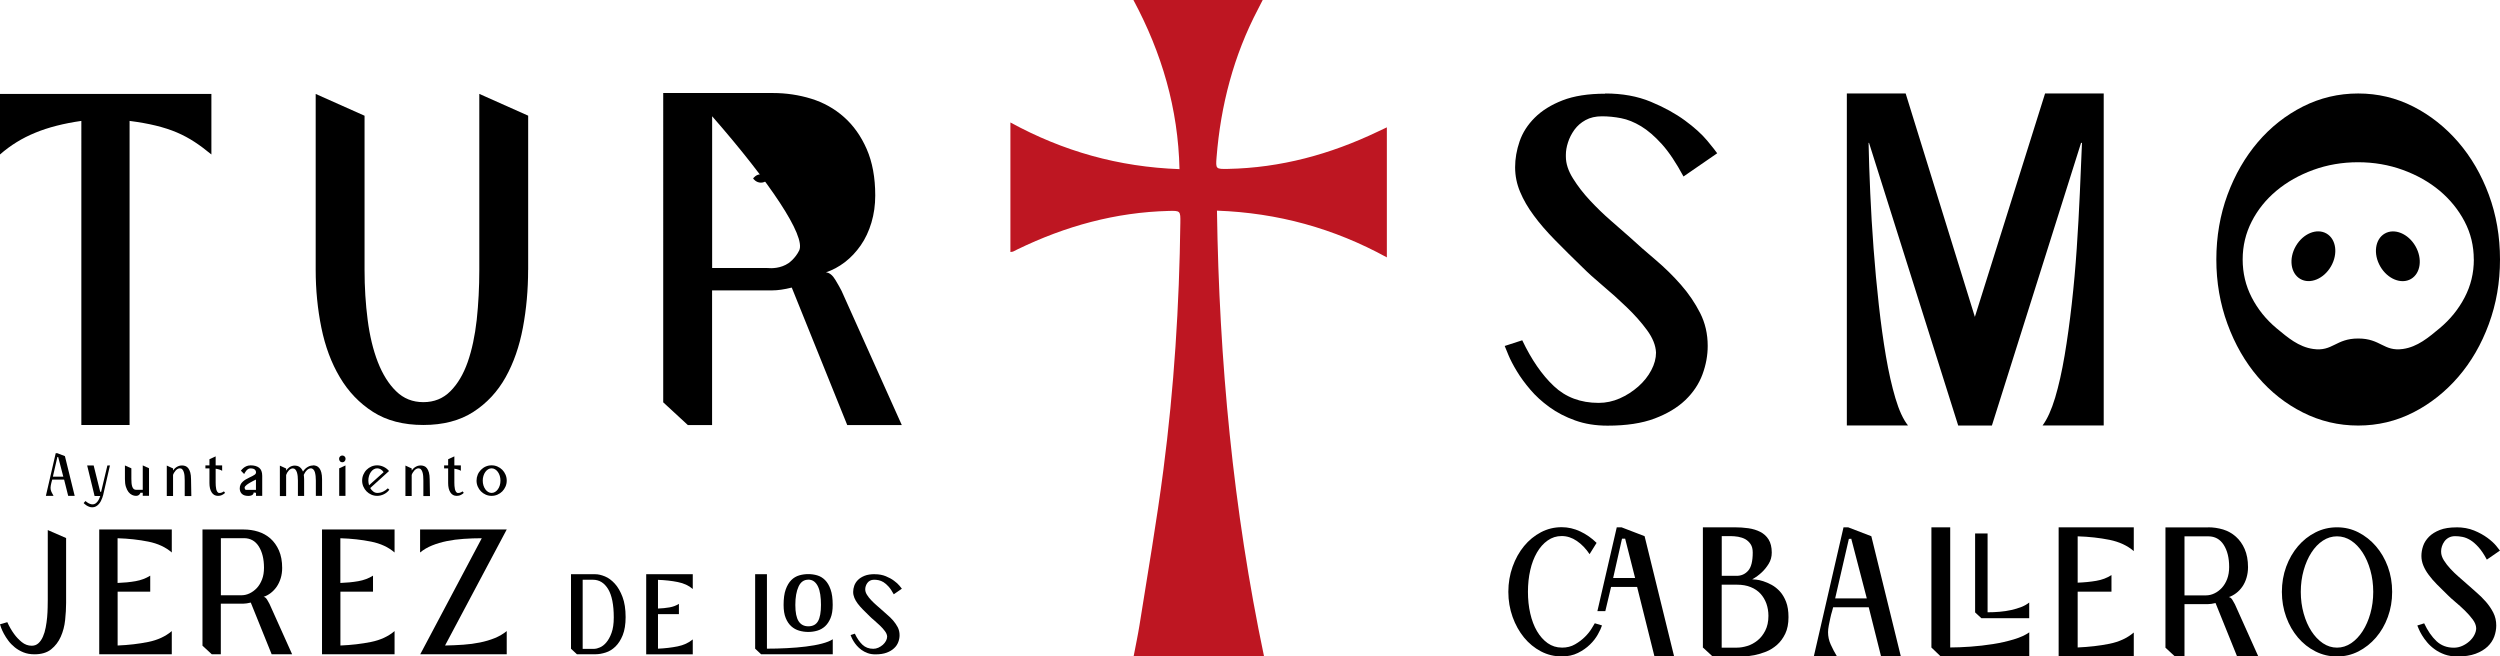 <svg xmlns="http://www.w3.org/2000/svg" id="Capa_2" viewBox="0 0 434.85 114.19"><defs><style>      .cls-1 {        fill: #be1622;      }    </style></defs><g id="Capa_1-2" data-name="Capa_1"><path class="cls-1" d="M175.75,43.84v-22.54c9.17,5.01,18.8,7.74,29.41,8.12-.23-10.52-3.06-20.18-8.02-29.43h22.5c-.31.6-.56,1.11-.83,1.62-4.23,8.07-6.48,16.7-7.2,25.75-.16,2.03-.14,2.06,1.98,2.02,9.17-.18,17.81-2.54,26.05-6.48.48-.23.96-.46,1.59-.75v22.62c-9.23-5.06-18.95-7.74-29.55-8.13.38,26.18,2.81,51.94,8.19,77.54h-22.69c.35-1.83.73-3.61,1.02-5.41,1.42-9.01,2.99-18,4.16-27.04,1.86-14.27,2.77-28.61,2.95-43,.03-2.05,0-2.09-2-2.04-9.27.23-17.99,2.64-26.3,6.67-.27.13-.53.28-.8.4-.08.04-.19.03-.44.07Z"></path><g><path d="M279.22,16.26c2.97,0,5.61.48,7.92,1.44,2.31.96,4.29,2.05,5.94,3.26,1.65,1.21,2.94,2.38,3.88,3.51.93,1.13,1.51,1.86,1.73,2.19l-5.86,4.04c-1.27-2.36-2.52-4.24-3.75-5.61-1.24-1.37-2.45-2.42-3.63-3.13-1.18-.71-2.34-1.18-3.47-1.4-1.13-.22-2.24-.33-3.34-.33s-2.05.22-2.85.66c-.8.44-1.44,1-1.94,1.69-.49.69-.87,1.42-1.11,2.19-.25.77-.37,1.48-.37,2.14v.33c0,1.21.41,2.48,1.24,3.8.82,1.32,1.81,2.6,2.97,3.84s2.36,2.41,3.63,3.51c1.26,1.1,2.36,2.06,3.3,2.89,1.37,1.27,2.86,2.57,4.46,3.92,1.59,1.35,3.06,2.79,4.41,4.33,1.35,1.54,2.46,3.18,3.34,4.91.88,1.73,1.32,3.64,1.32,5.73,0,1.65-.3,3.3-.91,4.95-.61,1.65-1.6,3.14-2.97,4.46-1.38,1.32-3.16,2.39-5.36,3.22s-4.92,1.24-8.17,1.24c-2.09,0-3.97-.3-5.65-.91-1.68-.6-3.16-1.37-4.46-2.31s-2.41-1.95-3.34-3.05c-.94-1.1-1.72-2.17-2.35-3.22-.63-1.04-1.11-1.97-1.44-2.76-.33-.8-.55-1.33-.66-1.61l3.05-.99c1.6,3.36,3.42,6.01,5.49,7.96,2.06,1.95,4.66,2.93,7.8,2.93,1.26,0,2.49-.26,3.67-.78s2.25-1.21,3.22-2.06c.96-.85,1.72-1.8,2.27-2.85.55-1.04.82-2.06.82-3.05-.05-1.26-.58-2.57-1.57-3.92-.99-1.35-2.17-2.68-3.55-4-1.38-1.32-2.76-2.57-4.17-3.75-1.4-1.18-2.54-2.21-3.42-3.09-1.76-1.7-3.37-3.3-4.83-4.79-1.46-1.48-2.7-2.91-3.71-4.29-1.02-1.37-1.82-2.75-2.39-4.12-.58-1.37-.87-2.81-.87-4.29s.26-2.98.78-4.5c.52-1.51,1.4-2.89,2.64-4.12,1.24-1.24,2.85-2.24,4.83-3.01s4.45-1.16,7.43-1.16Z"></path><path d="M365.92,16.26v57.75h-10.64c.82-1.1,1.55-2.71,2.19-4.83.63-2.12,1.18-4.56,1.65-7.34.47-2.78.88-5.76,1.24-8.95.36-3.19.65-6.42.87-9.69.22-3.27.4-6.49.54-9.65.14-3.16.26-6.06.37-8.7h-.16l-15.51,49.17h-5.86l-15.51-49.17h-.08c.05,2.64.15,5.54.29,8.7.14,3.16.33,6.39.58,9.69.25,3.3.55,6.56.91,9.78.36,3.22.77,6.2,1.24,8.95.47,2.75,1.02,5.18,1.65,7.3.63,2.12,1.36,3.7,2.19,4.74h-10.64V16.26h10.23l12.04,38.86,12.21-38.86h10.23Z"></path><path d="M410.18,16.26c3.41,0,6.6.76,9.57,2.27,2.97,1.51,5.58,3.58,7.84,6.19,2.25,2.61,4.03,5.67,5.32,9.16,1.29,3.49,1.94,7.25,1.94,11.26s-.65,7.7-1.94,11.22c-1.29,3.52-3.07,6.59-5.32,9.2-2.26,2.61-4.87,4.68-7.84,6.19-2.97,1.51-6.16,2.27-9.57,2.27s-6.61-.76-9.61-2.27c-3-1.51-5.61-3.57-7.84-6.19-2.23-2.61-3.99-5.68-5.28-9.2-1.29-3.52-1.94-7.26-1.94-11.22s.65-7.77,1.94-11.26c1.29-3.49,3.05-6.54,5.28-9.16,2.23-2.61,4.84-4.67,7.84-6.19,3-1.51,6.2-2.27,9.61-2.27ZM430.29,45.13c0-2.36-.53-4.56-1.6-6.6-1.07-2.04-2.51-3.82-4.33-5.35-1.82-1.52-3.96-2.73-6.4-3.62-2.44-.89-5.05-1.34-7.8-1.34s-5.36.45-7.8,1.34c-2.44.89-4.58,2.1-6.4,3.62-1.82,1.52-3.26,3.31-4.3,5.35-1.04,2.04-1.57,4.24-1.57,6.6s.52,4.56,1.57,6.6c1.05,2.04,2.48,3.82,4.3,5.35,1.96,1.63,3.86,3.26,6.4,3.62,3.39.49,3.91-1.83,7.84-1.82,3.91,0,4.41,2.3,7.77,1.82,2.53-.36,4.44-1.99,6.4-3.62,1.82-1.52,3.27-3.31,4.33-5.35,1.07-2.04,1.6-4.24,1.6-6.6Z"></path></g><g><path d="M91.86,46.95c0,3.47-.3,6.82-.91,10.06-.61,3.24-1.61,6.12-3.01,8.62-1.4,2.5-3.27,4.51-5.61,6.02-2.34,1.51-5.24,2.27-8.7,2.27s-6.38-.76-8.74-2.27c-2.37-1.51-4.29-3.52-5.77-6.02-1.49-2.5-2.56-5.38-3.22-8.62-.66-3.24-.99-6.6-.99-10.06v-30.61l8.5,3.79v26.81c0,3.03.18,5.93.54,8.7.36,2.78.95,5.23,1.77,7.34.83,2.12,1.88,3.81,3.18,5.07,1.29,1.27,2.87,1.9,4.74,1.9s3.44-.63,4.7-1.9c1.26-1.26,2.27-2.96,3.01-5.07.74-2.12,1.26-4.56,1.57-7.34.3-2.78.45-5.68.45-8.7v-30.61l8.5,3.79v26.81Z"></path><path d="M134.42,16.18c2.31,0,4.54.33,6.68.99s4.04,1.72,5.69,3.18c1.65,1.46,2.97,3.31,3.96,5.57.99,2.26,1.49,4.95,1.49,8.09,0,1.65-.22,3.22-.66,4.7-.44,1.48-1.06,2.81-1.86,3.96-.8,1.15-1.72,2.13-2.76,2.93-1.05.8-2.14,1.39-3.3,1.77.6.05,1.16.49,1.65,1.32.5.83.85,1.46,1.07,1.9l10.48,23.35h-9.49l-9.65-23.92c-1.32.33-2.45.49-3.38.49h-10.48v23.43h-4.21l-4.29-3.96V16.18h19.06ZM123.87,46.62h9.57c.78.07,2.35.09,3.75-.87,0,0,1.13-.77,1.82-2.18,1.21-2.48-5.14-11.91-15.14-23.35v26.4Z"></path><path d="M36.77,16.34v10.53c-.99-.82-1.96-1.55-2.92-2.18-.96-.63-1.99-1.18-3.08-1.65-1.1-.47-2.32-.86-3.66-1.19-1.34-.33-2.87-.6-4.57-.82v52.89h-8.39V21.03c-3.07.44-5.75,1.12-8.02,2.06-2.28.93-4.32,2.19-6.13,3.78v-10.53h36.77Z"></path></g><g><path d="M9.08,83.42s-.03.12-.06.23c-.04.11-.07.24-.1.38s-.06.28-.09.43c-.03.14-.04.27-.04.39,0,.25.05.49.16.72.11.23.23.46.36.68h-1.33l1.71-7.42h.28l1.32.51,1.7,6.91h-1.13l-.71-2.83h-2.04ZM9.2,82.91h1.81l-.89-3.42h-.14s-.78,3.42-.78,3.42Z"></path><path d="M19.13,80.94l-1.1,4.79c-.01.08-.04.21-.08.36s-.1.32-.16.51c-.07.18-.15.37-.25.57-.1.19-.22.37-.37.53-.14.16-.31.29-.49.39-.19.1-.4.15-.63.15-.19,0-.37-.03-.55-.1-.17-.07-.33-.14-.46-.23s-.25-.17-.33-.25-.14-.14-.16-.16l.31-.35c.12.11.25.2.39.29.12.08.25.14.4.2.14.06.3.09.46.09.18,0,.34-.05.48-.14.14-.1.27-.21.38-.36s.2-.3.28-.47c.08-.17.14-.34.19-.49h-.99l-1.29-5.31h1.13l1.14,4.58h.16s1.09-4.58,1.09-4.58h.47Z"></path><path d="M24.83,86.25v-.54h-.4s-.02.06-.05.12c-.03.06-.07.12-.13.18-.06.06-.13.12-.23.17-.1.05-.23.07-.38.07-.22,0-.44-.05-.67-.16-.23-.11-.44-.28-.62-.51-.18-.23-.33-.54-.45-.91-.12-.37-.17-.82-.17-1.35v-2.36l1.12.5v1.83c0,.26.01.51.03.74.02.23.06.44.12.61.06.17.14.31.25.41.11.1.26.15.44.15h1.14v-4.25l1.09.5v4.79h-1.09Z"></path><path d="M32.13,86.25v-2.67c0-.27-.01-.53-.03-.78-.02-.25-.06-.48-.13-.68-.06-.2-.15-.36-.26-.48-.11-.12-.26-.18-.43-.18-.13,0-.26.04-.39.11-.12.07-.24.16-.34.28-.1.11-.19.24-.27.37-.08.13-.14.26-.18.39v3.66h-1.09v-5.29l1.09.5v.36c.06-.08.13-.17.22-.27.09-.1.2-.2.33-.29.13-.09.28-.16.45-.23.17-.06.36-.09.57-.09s.4.04.59.11c.19.07.36.2.5.39.14.18.25.43.34.74.08.31.13.69.13,1.15l.05,2.93h-1.14Z"></path><path d="M39.14,85.73c-.08.1-.19.18-.31.25-.1.07-.23.13-.38.19-.16.05-.34.08-.54.08-.47,0-.83-.2-1.09-.6-.26-.4-.39-.95-.39-1.63v-2.55h-.7v-.52h.7v-1.07l1.08-.5v1.57h1.13v.94c-.16-.1-.34-.18-.52-.23-.19-.06-.39-.1-.61-.13v2.43c0,.17,0,.36.02.56.01.2.04.4.08.58.05.18.11.34.2.46.08.12.2.19.35.19.2,0,.37-.04.51-.12s.23-.13.28-.16l.2.26Z"></path><path d="M43.54,80.94c.66,0,1.17.14,1.53.42.36.28.54.75.54,1.41v3.48h-1.08v-.53l-.41-.06h0s0,.07-.02.14c-.01.06-.05.13-.11.2-.06.07-.15.13-.28.18-.12.05-.3.08-.52.08-.5,0-.87-.12-1.12-.36-.24-.24-.37-.55-.37-.95,0-.25.05-.46.14-.65s.21-.36.37-.5c.15-.15.33-.28.53-.4.2-.12.41-.23.62-.33.22-.11.4-.2.55-.27s.27-.14.36-.21.16-.13.2-.2c.04-.07.06-.15.06-.24,0-.18-.07-.34-.22-.48-.15-.13-.4-.2-.76-.2-.15,0-.28.04-.4.12-.12.08-.23.18-.32.29s-.17.22-.23.33c-.06.11-.11.19-.13.24l-.57-.58c.13-.17.28-.32.44-.46.14-.12.31-.23.52-.32.2-.09.43-.14.69-.14ZM44.52,83.42s-.06.03-.13.06-.16.07-.25.12c-.1.05-.21.11-.32.17-.12.06-.23.13-.34.19-.08.05-.17.11-.28.17-.11.06-.2.13-.3.21s-.17.15-.24.23-.1.16-.11.23v.04c0,.06.01.11.03.15s.04.09.06.12c.03.04.06.07.1.1h1.78v-1.79Z"></path><path d="M54.45,80.94c.21,0,.41.04.6.11s.35.2.5.39.26.43.34.74c.08.31.13.69.13,1.15v2.92h-1.08v-2.67c0-.26-.01-.52-.04-.77-.03-.25-.07-.48-.13-.68-.06-.2-.15-.36-.27-.48s-.26-.19-.43-.19c-.13,0-.27.04-.4.11s-.25.17-.35.28-.2.23-.28.37c-.08.13-.15.26-.2.38.01.12.03.24.04.37.01.12.02.24.02.37v2.92h-1.08v-2.67c0-.26-.01-.52-.04-.77-.03-.25-.07-.48-.14-.68-.07-.2-.16-.36-.27-.48s-.26-.19-.43-.19c-.13,0-.26.04-.39.11s-.24.16-.34.28c-.1.11-.19.24-.27.37-.07.13-.13.26-.17.39v3.66h-1.09v-5.29l1.09.5v.37c.05-.08.12-.17.21-.27.09-.1.2-.2.32-.29.13-.09.27-.17.44-.23.17-.06.35-.09.56-.09.13,0,.25.02.38.05.13.03.25.09.38.16.12.08.24.19.35.32.11.14.21.31.29.51.04-.06.11-.16.21-.28s.22-.24.36-.35c.14-.11.32-.21.51-.3.2-.08.42-.13.68-.13Z"></path><path d="M60.11,79.81c0,.16-.06.3-.16.42-.11.12-.25.18-.41.18s-.3-.06-.4-.18c-.11-.12-.16-.26-.16-.42s.05-.3.16-.41c.11-.11.24-.17.4-.17s.3.06.41.17c.11.11.16.25.16.41ZM60.09,80.96v5.29h-1.09v-4.79l1.09-.5Z"></path><path d="M67.72,85.19c-.26.34-.58.6-.95.78s-.76.28-1.16.28c-.36,0-.7-.07-1.02-.21-.32-.14-.59-.33-.83-.57-.24-.24-.42-.52-.56-.84-.14-.32-.21-.67-.21-1.03s.07-.72.21-1.04c.14-.32.32-.6.56-.84.24-.24.51-.43.83-.57.32-.14.66-.21,1.02-.21.39,0,.76.09,1.12.26.36.17.67.41.94.73l-3.27,2.96c.14.25.32.46.53.61.21.16.44.24.69.24.35,0,.69-.07,1-.22s.59-.34.84-.58l.26.25ZM64.07,83.6c0,.21.04.47.12.81l2.54-2.28c-.14-.21-.31-.37-.5-.49-.19-.12-.4-.18-.62-.18s-.41.06-.6.17c-.19.11-.35.27-.49.46-.14.19-.25.42-.33.68-.08.26-.12.54-.12.83Z"></path><path d="M73.64,86.25v-2.67c0-.27-.01-.53-.03-.78-.02-.25-.06-.48-.13-.68-.06-.2-.15-.36-.26-.48-.11-.12-.26-.18-.43-.18-.13,0-.26.04-.39.11-.12.07-.24.16-.34.28-.1.11-.19.24-.27.37-.08.13-.14.26-.18.39v3.66h-1.09v-5.29l1.09.5v.36c.06-.08.13-.17.22-.27.09-.1.2-.2.33-.29.13-.09.28-.16.45-.23.17-.06.36-.09.57-.09s.4.04.59.11c.19.07.36.2.5.39.14.18.25.43.34.74.08.31.13.69.13,1.15l.05,2.93h-1.14Z"></path><path d="M80.66,85.73c-.08.1-.19.18-.31.25-.1.07-.23.13-.38.19-.16.05-.34.08-.54.08-.47,0-.83-.2-1.09-.6-.26-.4-.39-.95-.39-1.63v-2.55h-.7v-.52h.7v-1.07l1.08-.5v1.57h1.13v.94c-.16-.1-.34-.18-.52-.23-.19-.06-.39-.1-.61-.13v2.43c0,.17,0,.36.02.56.01.2.04.4.08.58.05.18.11.34.2.46.08.12.2.19.35.19.2,0,.37-.04.51-.12s.23-.13.28-.16l.2.26Z"></path><path d="M85.51,80.94c.36,0,.7.07,1.02.21.32.14.6.33.84.57.24.24.42.52.56.84.14.32.21.67.21,1.04s-.07.71-.21,1.03c-.14.32-.33.6-.56.84-.24.24-.52.43-.84.57-.32.14-.66.21-1.02.21s-.7-.07-1.02-.21c-.32-.14-.59-.33-.83-.57-.24-.24-.42-.52-.56-.84-.14-.32-.21-.67-.21-1.03s.07-.7.2-1.02c.13-.32.32-.6.56-.85.24-.24.51-.44.83-.58.32-.14.66-.21,1.03-.21ZM85.51,85.74c.21,0,.41-.06.6-.17s.35-.27.49-.46c.14-.19.25-.42.33-.68.08-.26.12-.54.12-.83s-.04-.57-.12-.83c-.08-.26-.19-.48-.33-.68-.14-.19-.3-.35-.49-.46-.19-.11-.39-.17-.6-.17s-.41.06-.6.17c-.19.11-.35.27-.49.46-.14.19-.25.42-.33.68-.08.26-.12.54-.12.83s.04.57.12.83c.08.26.19.48.33.68.14.19.3.35.49.46s.39.17.6.17Z"></path></g><path d="M133.72,31.04c-.04.05-.5.73-1.36.73s-1.32-.67-1.36-.73c.04-.05.5-.73,1.36-.73s1.32.67,1.36.73Z"></path><g><path d="M271.66,112.65c.88,0,1.65-.19,2.31-.58.66-.38,1.24-.82,1.72-1.3.48-.48.87-.96,1.15-1.43s.48-.78.56-.93l1.25.38c-.13.41-.36.92-.71,1.54-.34.62-.8,1.22-1.38,1.78-.58.57-1.28,1.06-2.09,1.46-.82.41-1.76.61-2.83.61-1.28,0-2.49-.29-3.61-.88s-2.1-1.39-2.94-2.41c-.83-1.02-1.5-2.21-1.99-3.58-.49-1.37-.74-2.83-.74-4.37s.25-3,.74-4.37c.49-1.37,1.15-2.56,1.99-3.58.84-1.02,1.82-1.82,2.94-2.41,1.12-.59,2.33-.88,3.61-.88,1.11,0,2.19.25,3.23.74,1.04.49,1.99,1.15,2.84,1.99l-1.22,1.96c-.64-.96-1.38-1.73-2.22-2.3s-1.71-.85-2.63-.85-1.71.26-2.44.77c-.73.51-1.35,1.21-1.86,2.09s-.91,1.91-1.17,3.08c-.27,1.18-.4,2.43-.4,3.76s.13,2.58.4,3.76c.27,1.18.66,2.21,1.17,3.08s1.13,1.57,1.86,2.09c.73.51,1.54.77,2.44.77ZM291.22,114.19h-3.44l-3.02-12.1h-4.53l-1,4.21h-1.38l3.37-14.58h.83l4.01,1.54,5.14,20.93ZM284.41,100.54l-1.73-6.84h-.55l-1.54,6.84h3.82Z"></path><path d="M296.2,112.65v-20.93h5.52c.81,0,1.61.05,2.38.16.77.11,1.46.32,2.07.63s1.1.75,1.46,1.33.55,1.34.55,2.28c0,.73-.18,1.37-.53,1.94s-.74,1.05-1.17,1.46c-.49.47-1.06.89-1.7,1.25.11,0,.33.02.68.05.34.03.75.12,1.22.27s.96.36,1.48.64c.51.28.99.66,1.43,1.14.44.48.8,1.09,1.08,1.81.28.73.42,1.62.42,2.67,0,1.13-.19,2.09-.56,2.87-.38.78-.85,1.43-1.43,1.94-.58.51-1.21.91-1.91,1.19-.7.28-1.38.48-2.04.61s-1.26.2-1.78.21-.9.02-1.14.02h-4.33l-1.67-1.54ZM299.47,100.16h2.6c.81,0,1.48-.3,2.01-.9s.79-1.65.79-3.15c0-.6-.12-1.09-.37-1.46-.25-.37-.56-.66-.93-.87-.37-.2-.79-.34-1.25-.42-.46-.07-.9-.11-1.33-.11h-1.51v6.9ZM299.47,112.65h2.67c.56,0,1.15-.1,1.78-.29.63-.19,1.22-.51,1.77-.95.55-.44,1-1.01,1.36-1.72.36-.71.55-1.56.55-2.57,0-.75-.12-1.46-.35-2.12-.24-.66-.58-1.24-1.03-1.73-.45-.49-1.02-.88-1.7-1.15-.68-.28-1.48-.42-2.38-.42h-2.67v10.95Z"></path><path d="M318.86,105.62c-.02.13-.09.36-.19.71-.11.34-.21.73-.3,1.16s-.19.86-.27,1.3-.13.83-.13,1.17c0,.75.16,1.48.48,2.18.32.71.68,1.39,1.09,2.06h-4.05l5.17-22.47h.83l4.01,1.54,5.14,20.93h-3.44l-2.15-8.57h-6.2ZM319.22,104.08h5.49l-2.7-10.37-.42.03-2.38,10.34Z"></path><path d="M339.22,112.62c1.03,0,2.2-.05,3.52-.14s2.62-.25,3.92-.45c1.29-.2,2.5-.48,3.63-.82,1.13-.34,2.02-.75,2.68-1.22v4.21h-15.38l-1.64-1.57v-20.9h3.27v20.9Z"></path><path d="M352.96,107.53h-8.32l-1.09-1.01v-13.73h2.17v13.71c.7,0,1.4-.03,2.09-.09.7-.06,1.36-.16,2-.3s1.23-.32,1.77-.53c.54-.21,1-.47,1.38-.78v2.74Z"></path><path d="M361.39,112.62c1.99-.09,3.83-.3,5.52-.64,1.69-.34,3.1-.99,4.24-1.96v4.17h-13.07v-22.47h13.07v4.14c-1.11-.96-2.52-1.61-4.22-1.96-1.7-.34-3.55-.55-5.54-.61v8.06c1.16-.04,2.23-.15,3.23-.32,1-.17,1.88-.5,2.65-1v2.89h-5.88v9.7Z"></path><path d="M384.09,91.72c.9,0,1.76.13,2.6.38.83.26,1.57.67,2.21,1.24.64.57,1.16,1.29,1.54,2.17s.58,1.92.58,3.15c0,.64-.09,1.25-.26,1.83-.17.58-.41,1.09-.72,1.54s-.67.83-1.08,1.14c-.41.31-.83.54-1.28.69.24.02.45.19.64.51.19.32.33.57.42.74l4.08,9.09h-3.69l-3.76-9.31c-.51.13-.95.19-1.32.19h-4.08v9.12h-1.64l-1.67-1.54v-20.93h7.42ZM379.98,103.56h3.72c.49,0,.98-.11,1.46-.34.48-.22.91-.55,1.3-.96.38-.42.7-.93.93-1.54s.35-1.31.35-2.1c0-1.58-.32-2.87-.95-3.85-.63-.98-1.52-1.48-2.68-1.48h-4.14v10.27Z"></path><path d="M406.5,91.72c1.33,0,2.57.29,3.72.88,1.15.59,2.17,1.39,3.05,2.41.88,1.02,1.57,2.21,2.07,3.56.5,1.36.75,2.82.75,4.38s-.25,3-.75,4.37c-.5,1.37-1.19,2.56-2.07,3.58-.88,1.02-1.9,1.82-3.05,2.41-1.16.59-2.4.88-3.72.88s-2.57-.29-3.74-.88-2.18-1.39-3.05-2.41c-.87-1.02-1.55-2.21-2.05-3.58-.5-1.37-.75-2.83-.75-4.37s.25-3.02.75-4.38c.5-1.36,1.19-2.55,2.05-3.56.87-1.02,1.88-1.82,3.05-2.41,1.17-.59,2.41-.88,3.74-.88ZM406.5,112.65c.88,0,1.69-.26,2.46-.77.76-.51,1.42-1.21,1.99-2.09.57-.88,1.02-1.91,1.35-3.08.33-1.18.5-2.43.5-3.76s-.17-2.58-.5-3.76c-.33-1.18-.78-2.2-1.35-3.08-.57-.88-1.23-1.57-1.99-2.07-.76-.5-1.58-.75-2.46-.75s-1.7.25-2.46.75c-.76.5-1.42,1.19-1.99,2.07-.57.88-1.02,1.91-1.35,3.08-.33,1.18-.5,2.43-.5,3.76s.17,2.58.5,3.76c.33,1.18.78,2.21,1.35,3.08.57.88,1.23,1.57,1.99,2.09.76.51,1.58.77,2.46.77Z"></path><path d="M427.27,91.72c1.15,0,2.18.19,3.08.56s1.67.8,2.31,1.27c.64.47,1.14.93,1.51,1.37.36.44.59.72.67.85l-2.28,1.57c-.49-.92-.98-1.65-1.46-2.18-.48-.53-.95-.94-1.41-1.22-.46-.28-.91-.46-1.35-.55s-.87-.13-1.3-.13-.8.09-1.11.26c-.31.17-.56.39-.75.66-.19.27-.34.55-.43.85-.1.3-.14.58-.14.83v.13c0,.47.16.96.48,1.48.32.51.71,1.01,1.16,1.49s.92.94,1.41,1.36c.49.43.92.8,1.28,1.12.53.49,1.11,1,1.73,1.53.62.52,1.19,1.09,1.72,1.69.52.6.96,1.24,1.3,1.91.34.67.51,1.42.51,2.23,0,.64-.12,1.29-.35,1.93-.24.64-.62,1.22-1.15,1.73-.54.51-1.23.93-2.09,1.25-.86.32-1.92.48-3.18.48-.81,0-1.55-.12-2.2-.35-.65-.24-1.23-.53-1.73-.9-.5-.36-.94-.76-1.3-1.19-.36-.43-.67-.84-.91-1.25-.25-.41-.43-.76-.56-1.07-.13-.31-.21-.52-.26-.63l1.19-.38c.62,1.31,1.33,2.34,2.14,3.1s1.81,1.14,3.03,1.14c.49,0,.97-.1,1.43-.3.46-.2.88-.47,1.25-.8.37-.33.67-.7.88-1.11.21-.41.32-.8.32-1.19-.02-.49-.22-1-.61-1.52-.39-.52-.85-1.04-1.38-1.56s-1.07-1-1.62-1.46c-.55-.46-.99-.86-1.33-1.2-.68-.66-1.31-1.28-1.88-1.86-.57-.58-1.05-1.13-1.44-1.67-.4-.53-.71-1.07-.93-1.61s-.34-1.09-.34-1.67.1-1.16.3-1.75c.2-.59.55-1.12,1.03-1.61.48-.48,1.11-.87,1.88-1.17.77-.3,1.73-.45,2.89-.45Z"></path></g><g><path d="M11.5,104.84c0,.95-.06,1.95-.17,3.01s-.37,2.02-.76,2.9c-.39.88-.95,1.61-1.67,2.19s-1.69.87-2.91.87c-.7,0-1.34-.11-1.91-.34-.57-.23-1.07-.52-1.5-.87s-.81-.73-1.12-1.15c-.31-.41-.57-.82-.78-1.21-.21-.39-.37-.74-.48-1.04-.11-.3-.18-.5-.2-.61l1.27-.37c.35.77.74,1.45,1.18,2.05.37.52.82.99,1.33,1.41.52.42,1.09.64,1.74.64.45,0,.84-.14,1.16-.43s.58-.67.79-1.15c.21-.47.37-1.01.48-1.6.11-.59.2-1.18.25-1.77.05-.59.08-1.15.09-1.69.01-.54.02-.99.02-1.36v-12.12l3.19,1.39v11.25Z"></path><path d="M20.46,112.28c1.92-.08,3.7-.29,5.33-.62,1.63-.33,3-.96,4.09-1.89v4.03h-12.62v-21.7h12.62v4c-1.07-.93-2.43-1.56-4.08-1.89-1.64-.33-3.43-.53-5.35-.59v7.78c1.12-.04,2.15-.14,3.12-.31s1.81-.49,2.56-.96v2.79h-5.67v9.36Z"></path><path d="M42.38,92.1c.87,0,1.71.12,2.51.37.81.25,1.52.65,2.14,1.19.62.55,1.12,1.25,1.49,2.09.37.85.56,1.86.56,3.04,0,.62-.08,1.21-.25,1.77-.17.56-.4,1.05-.7,1.49-.3.43-.65.8-1.04,1.1-.39.3-.81.52-1.24.67.23.02.43.19.62.5.19.31.32.55.4.71l3.94,8.77h-3.56l-3.63-8.99c-.5.12-.92.19-1.27.19h-3.94v8.8h-1.58l-1.61-1.49v-20.21h7.16ZM38.41,103.54h3.6c.48,0,.95-.11,1.41-.33s.88-.53,1.26-.93c.37-.4.67-.9.9-1.49s.34-1.27.34-2.03c0-1.53-.31-2.77-.91-3.72s-1.47-1.43-2.59-1.43h-4v9.92Z"></path><path d="M59.21,112.28c1.92-.08,3.7-.29,5.33-.62,1.63-.33,3-.96,4.09-1.89v4.03h-12.62v-21.7h12.62v4c-1.07-.93-2.43-1.56-4.08-1.89-1.64-.33-3.43-.53-5.35-.59v7.78c1.12-.04,2.15-.14,3.12-.31s1.81-.49,2.56-.96v2.79h-5.67v9.36Z"></path><path d="M77.41,112.28c1.09-.02,2.15-.07,3.18-.14,1.02-.07,1.99-.2,2.91-.39.92-.19,1.77-.44,2.56-.76.78-.32,1.48-.73,2.08-1.22v4.03h-15.04l10.7-20.18c-1.08,0-2.13.04-3.16.11-1.03.07-2.01.2-2.93.39-.92.19-1.77.44-2.56.76-.79.32-1.48.73-2.08,1.22v-4h15.07l-10.73,20.18Z"></path><path d="M103.55,99.88c.5,0,1.06.13,1.67.38.61.25,1.18.67,1.72,1.26.54.59.98,1.36,1.34,2.31.36.95.54,2.12.54,3.51,0,1.26-.17,2.3-.5,3.13s-.76,1.49-1.27,1.99c-.52.5-1.08.85-1.7,1.04-.62.2-1.21.3-1.78.3h-3.22l-1.03-.96v-12.97h4.24ZM103.43,112.85c.24,0,.55-.08.92-.24.38-.16.75-.44,1.1-.85s.67-.97.92-1.67c.26-.7.39-1.6.39-2.69,0-2.2-.33-3.85-.98-4.93-.66-1.09-1.54-1.63-2.66-1.63h-1.77v12.02h2.07Z"></path><path d="M114.45,112.83c1.23-.05,2.37-.19,3.42-.4,1.05-.21,1.92-.62,2.63-1.21v2.59h-8.1v-13.93h8.1v2.57c-.69-.6-1.56-1-2.62-1.21-1.05-.21-2.2-.34-3.43-.38v4.99c.72-.03,1.38-.09,2-.2s1.16-.31,1.64-.62v1.79h-3.64v6.01Z"></path><path d="M133.39,112.83c1.14,0,2.3-.03,3.47-.09s2.28-.15,3.31-.28,1.96-.29,2.79-.51,1.45-.46,1.89-.76v2.61h-12.47l-1.03-.97v-12.95h2.05v12.95ZM140.59,109.92c-.53,0-1.05-.07-1.57-.22-.52-.15-.98-.4-1.38-.76-.4-.36-.73-.84-.97-1.44-.25-.6-.37-1.36-.37-2.28,0-1.1.12-2,.37-2.69.25-.69.57-1.23.97-1.63.4-.4.87-.67,1.38-.82.52-.15,1.04-.22,1.57-.22s1.05.07,1.56.22c.51.15.96.42,1.36.82.4.4.72.94.96,1.63.25.69.37,1.59.37,2.69,0,.92-.12,1.67-.37,2.28-.25.6-.57,1.08-.96,1.44-.4.36-.85.61-1.36.76s-1.03.22-1.56.22ZM140.59,100.83c-.76,0-1.32.4-1.69,1.2-.37.8-.56,1.87-.56,3.19s.19,2.23.56,2.82.94.9,1.69.9c.8,0,1.36-.3,1.7-.9.34-.6.51-1.54.51-2.82,0-.66-.04-1.26-.12-1.8-.08-.54-.21-1-.39-1.38-.18-.39-.41-.68-.69-.9-.28-.21-.62-.32-1.01-.32Z"></path><path d="M152.17,99.88c.72,0,1.35.12,1.91.35s1.04.49,1.43.79c.4.29.71.57.94.85.22.27.36.45.42.53l-1.41.97c-.31-.57-.61-1.02-.91-1.35-.3-.33-.59-.58-.88-.76-.28-.17-.56-.28-.84-.34s-.54-.08-.81-.08-.49.05-.69.16-.35.24-.47.41c-.12.17-.21.34-.27.53-.06.19-.09.36-.09.52v.08c0,.29.1.6.3.92.2.32.44.63.72.92s.57.58.88.85c.3.27.57.5.8.7.33.31.69.62,1.07.95.39.32.74.67,1.07,1.04.32.37.59.77.81,1.18.21.42.32.88.32,1.38,0,.4-.07.8-.22,1.19-.15.4-.38.76-.72,1.07-.33.32-.76.58-1.29.78-.53.2-1.19.3-1.97.3-.5,0-.96-.07-1.36-.22-.4-.15-.76-.33-1.07-.56-.31-.23-.58-.47-.81-.74-.23-.26-.41-.52-.57-.78-.15-.25-.27-.47-.35-.67s-.13-.32-.16-.39l.74-.24c.38.81.83,1.45,1.32,1.92.5.47,1.12.71,1.88.71.3,0,.6-.06.89-.19.28-.13.54-.29.78-.5.23-.21.41-.43.55-.69.13-.25.2-.5.2-.74-.01-.3-.14-.62-.38-.94-.24-.32-.52-.65-.85-.96s-.67-.62-1-.91c-.34-.28-.61-.53-.83-.75-.42-.41-.81-.8-1.16-1.15s-.65-.7-.9-1.03-.44-.66-.58-1-.21-.68-.21-1.03.06-.72.19-1.08.34-.7.64-1c.3-.3.69-.54,1.16-.73.48-.19,1.07-.28,1.79-.28Z"></path></g><ellipse cx="402.39" cy="44.58" rx="4.56" ry="3.53" transform="translate(162.59 370.76) rotate(-60)"></ellipse><ellipse cx="417.08" cy="44.58" rx="3.53" ry="4.56" transform="translate(33.59 214.51) rotate(-30)"></ellipse></g></svg>